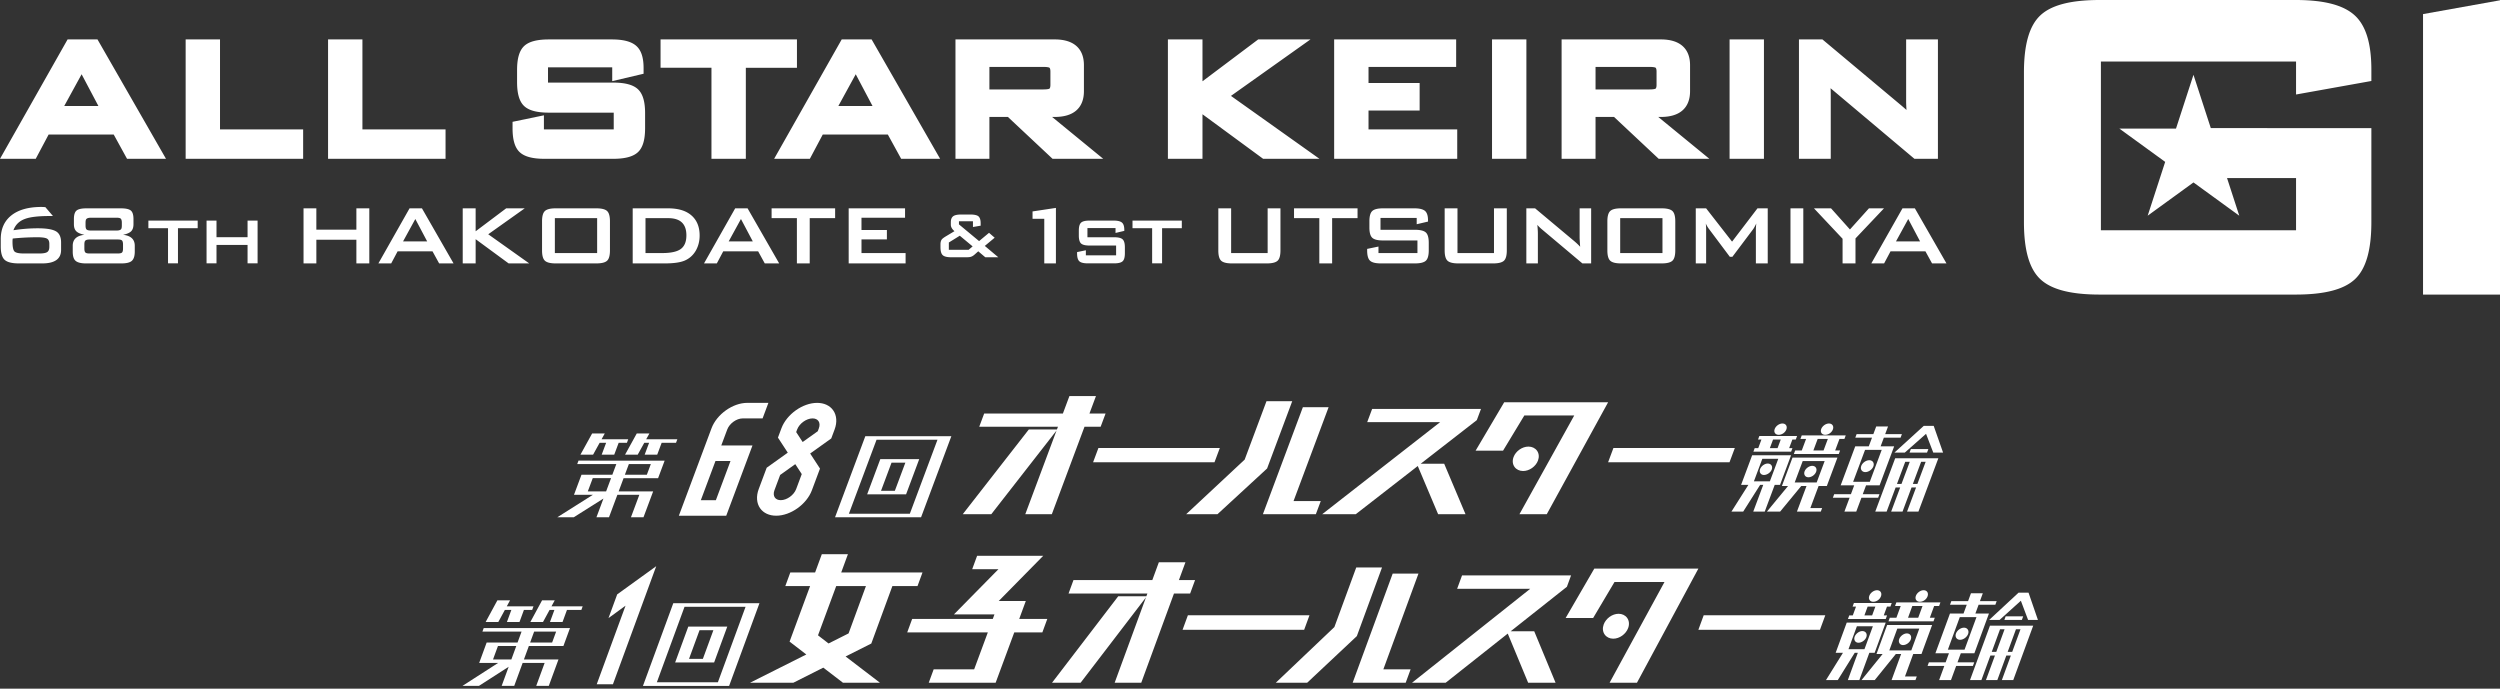 <svg width="628" height="173" viewBox="0 0 628 173" fill="none" xmlns="http://www.w3.org/2000/svg"><rect x="0" y="0" width="628" height="173" fill="#333333" stroke="none"/><g clip-path="url(#a)" fill="#fff"><path d="M258.443 107.877 241.84 129.17h7.17l16.394-21.024-7.854 21.024h6.67l8.21-21.978h4.054l1.234-3.304h-4.053l1.639-4.388h-6.67l-1.639 4.388h-19.774l-1.234 3.304h19.774l-.256.685h-7.062Zm16.139 8.25h30.497l1.338-3.584H275.92l-1.338 3.584Zm55.96 13.043 1.235-3.304h-6.837l8.806-23.574h-6.465L317.24 129.17h13.302Zm-24.712-.001 12.464-11.484 6.316-16.909h-6.465l-5.484 14.679-14.698 13.714h7.867Zm26.299.002h8.436l15.578-12.108 5.115 12.108h6.88l-5.357-12.678h-5.904l14.1-10.958 1.047-2.803h-27.345l-1.233 3.303h18.328l-29.645 23.136Zm54.215-13.483c.333-.892.243-1.794-.247-2.476-.469-.653-1.254-1.028-2.153-1.028-1.572 0-3.18 1.132-3.74 2.633-.333.892-.243 1.794.246 2.476.47.653 1.255 1.027 2.154 1.027 1.572 0 3.18-1.132 3.74-2.632Z"/><path d="m377.561 113.215 5.356-8.855h12.536l-13.772 24.811h6.864l15.41-28.115h-26.106l-7.183 12.159h6.895Zm56.887 2.912 1.339-3.584h-30.498l-1.338 3.584h30.497Zm22.939 12.383.331-.887h-2.958l2.07-5.54h2.07l2.668-7.142h-11.286l-2.668 7.142h1.542l-5.301 6.428h3.317l5.3-6.428h1.324l-2.402 6.428h5.992l.001-.001Zm-6.556-7.315 2.005-5.368h5.516l-2.005 5.368h-5.516Zm7.66-11.968c.825 0 1.636-.569 1.929-1.351.151-.404.12-.799-.084-1.083-.191-.267-.514-.413-.907-.413-.785 0-1.655.619-1.939 1.38-.15.401-.122.774.077 1.052.193.268.521.416.925.416l-.001-.001Zm-5.886 3.926h-1.657l-.331.887h11.287l.331-.887h-1.242l1.079-2.889h1.243l.331-.887h-11.051l-.331.887h1.42l-1.079 2.889Zm3.994-2.888h2.557l-1.079 2.889h-2.558l1.08-2.889Z"/><path d="M434.942 128.509h2.954l4.254-6.715h.778l-2.509 6.715h2.885l2.509-6.715h1.331l2.775-7.43h-9.777l-2.776 7.43h1.83l-4.255 6.715h.001Zm7.754-13.259h4.007l-2.113 5.656h-4.007l2.113-5.656Zm12.524 1.765c-.755 0-1.63.632-1.909 1.38-.149.399-.116.795.092 1.084.191.266.5.412.87.412.798 0 1.65-.606 1.939-1.38.151-.404.12-.799-.084-1.083-.191-.267-.513-.413-.907-.413h-.001Zm-4.957-4.438h-.829l.81-2.169h.858l.331-.887h-9.482l-.331.887h.858l-.81 2.169h-.888l-.331.886h9.483l.331-.886Zm-3.743 0h-1.937l.81-2.169h1.937l-.81 2.169Z"/><path d="M444.976 116.865c-.198-.274-.528-.426-.931-.426-.756 0-1.63.633-1.91 1.38-.15.4-.116.796.093 1.085.19.266.499.412.869.412.801 0 1.684-.619 1.968-1.38.148-.395.115-.785-.089-1.071Zm1.83-7.638c.825 0 1.636-.569 1.928-1.351.151-.404.121-.799-.083-1.083-.192-.267-.514-.413-.908-.413-.785 0-1.655.619-1.939 1.38-.15.401-.122.774.078 1.052.192.268.521.416.925.416l-.001-.001Zm35.103 19.283 5.005-13.397h-10.843l-5.005 13.397h2.856l2.261-6.053h1.138l-2.262 6.053h2.856l2.261-6.053h1.138l-2.262 6.053h2.857Zm-4.257-6.941h-1.137l2.08-5.569h1.138l-2.081 5.569Zm2.856 0 2.08-5.569h1.137l-2.08 5.569h-1.137Zm-2.022-7.875 5.337-4.718 1.812 4.718h2.465l-2.355-6.71h-2.501l-7.367 6.71h2.609Z"/><path d="m466.038 112.116-3.658 9.794h3.402l-.831 2.226h-4.201l-.332.887h4.201l-1.303 3.487h2.974l1.303-3.487h4.201l.331-.887h-4.201l.831-2.226h3.402l3.659-9.794h-3.403l.81-2.168h4.201l.331-.887h-4.201l.722-1.931h-2.974l-.721 1.931h-4.202l-.331.887h4.201l-.81 2.168h-3.403.002Zm6.651.887-2.996 8.019h-4.185l2.996-8.019h4.185Zm7.32-.196-.331.887h4.393l.331-.887h-4.393Z"/><path d="M467.542 117.041c-.154.411-.119.819.096 1.118.202.281.533.436.934.436.817 0 1.723-.645 2.019-1.438.155-.412.12-.82-.095-1.119-.202-.281-.533-.435-.934-.435-.818 0-1.724.645-2.02 1.438Zm-307.345-2.835 1.642-2.969h1.215l-1.109 2.969h3.151l1.11-2.969h3.609l.331-.887h-7.826l.815-1.47h-3.176l-2.938 5.326h3.176Zm-16.077 15.737 7.464-4.709-1.76 4.709h3.152l2.11-5.65h5.517l-2.111 5.65h3.152l2.431-6.508h-8.668l1.24-3.32h8.668l1.646-4.404H145.32l-.321.858h9.822l-1.004 2.687h-7.75l-1.882 5.037h4.748l-8.945 5.65h4.132Zm13.852-13.373h5.517l-1.004 2.686h-5.516l1.003-2.686Zm-10.316 6.866 1.241-3.321h4.599l-1.241 3.321h-4.599Zm2.97-12.199h1.63l-1.11 2.969h3.152l1.11-2.969h2.07l.331-.887h-6.701l.815-1.47h-3.176l-2.938 5.326h3.176l1.641-2.969Zm80.743 18.707 7.61-20.372h-21.611l-7.61 20.372h21.611Zm-11.181-19.484h15.308l-6.948 18.597H213.24l6.948-18.597Z"/><path d="m227.606 124.179 3.303-8.842h-9.778l-3.303 8.842h9.778Zm-3.655-7.955h3.474l-2.64 7.068h-3.474l2.64-7.068Zm-34.925-4.33h-7.839l1.499-4.013c.562-1.505 2.333-2.776 3.867-2.776h5.009l1.458-3.904h-5.326c-3.626 0-7.647 2.866-8.963 6.389l-8.202 21.957h11.902l6.595-17.653Zm-12.975 13.749 3.678-9.845h3.776l-3.677 9.845h-3.777Zm16.542-8.152-2.008 5.375c-.674 1.805-.538 3.569.375 4.839.854 1.188 2.282 1.841 4.023 1.841 3.627 0 7.647-2.867 8.963-6.389l2.037-5.452-2.469-3.782 5.295-3.783.844-2.259c.674-1.805.538-3.569-.375-4.838-.853-1.188-2.283-1.842-4.023-1.842-3.626 0-7.647 2.867-8.963 6.39l-.872 2.335 2.469 3.782-5.295 3.783h-.001Zm7.652-9.611c.562-1.505 2.334-2.776 3.869-2.776.651 0 1.176.231 1.476.649.332.463.372 1.132.109 1.837l-.274.734-3.796 2.711-1.629-2.496.246-.66-.001.001Zm-.473 8.714 1.63 2.496-1.41 3.775c-.562 1.505-2.334 2.776-3.868 2.776-.652 0-1.176-.23-1.477-.649-.332-.462-.372-1.131-.109-1.836l1.438-3.851 3.796-2.711Z"/></g><g clip-path="url(#b)" fill="#fff"><path d="M224.166 147.217h6.315l1.251-3.411h-20.42l1.687-4.598h-6.558l-1.687 4.598h-6.232l-1.251 3.411h6.227l-5.157 13.958 4.205 3.23-14.153 7.104h10.884l7.537-3.797 4.946 3.797h9.292l-8.638-6.604 6.456-3.249 5.295-14.439h.001Zm-11.002 11.895-5.032 2.529-2.649-2.046 4.576-12.378h7.467l-4.362 11.894v.001Zm44.521-8.144h-6.799l11.175-11.353H245.45l-1.236 3.371h6.593l-11.176 11.352h10.178l-.421 1.146h-20.255l-1.237 3.371h20.25l-3.437 9.284h-10.172l-1.236 3.37h16.805l4.682-12.654h7.056l1.236-3.371h-7.052l1.657-4.516Zm42.516-5.249h-4.059l1.642-4.476h-6.681l-1.641 4.476h-19.806l-1.235 3.37h19.804l-.256.699h-7.073l-16.628 21.721h7.181l16.419-21.446-7.866 21.446h6.68l8.223-22.42h4.06l1.236-3.37Zm28.744 8.83h-30.544l-1.34 3.655h30.543l1.341-3.655Zm27.371-10.457h-6.475l-10.056 27.418h13.323l1.236-3.37h-6.848l8.82-24.048Zm-9.151-1.547h-6.475l-5.493 14.973-14.72 13.991h7.879l12.482-11.715 6.327-17.249Zm32.318 16.032 14.123-11.18 1.048-2.858h-27.387l-1.236 3.37h18.357l-29.691 23.6h8.449l15.603-12.35 5.122 12.35h6.89l-5.364-12.932h-5.914Zm29.513-.821c.334-.91.244-1.831-.247-2.526-.47-.666-1.256-1.048-2.156-1.048-1.574 0-3.184 1.154-3.746 2.685-.334.91-.244 1.831.247 2.526.47.666 1.256 1.048 2.156 1.048 1.574 0 3.185-1.154 3.747-2.685h-.001Z"/><path d="m400.488 142.83-7.195 12.404h6.907l5.362-9.033h12.557l-13.794 25.309h6.876l15.433-28.68h-26.146Zm26.141 15.374h30.544l1.341-3.655H427.97l-1.341 3.655Zm48.242-5.833.331-.905h-9.497l-.331.905h.859l-.811 2.212h-.889l-.332.904h9.497l.332-.904h-.83l.811-2.212h.86Zm-4.59 2.211h-1.939l.811-2.212h1.939l-.811 2.212Zm.628 9.403 2.779-7.58h-9.792l-2.781 7.58h1.833l-4.26 6.85h2.958l4.261-6.85h.779l-2.513 6.85h2.89l2.512-6.85h1.334Zm-6.572-.906 2.116-5.769h4.014l-2.116 5.769h-4.014Zm14.658-3.969c-.756 0-1.632.645-1.912 1.408-.15.408-.116.811.092 1.107.191.271.501.419.872.419.799 0 1.652-.618 1.942-1.407.151-.412.12-.815-.084-1.105-.192-.272-.515-.421-.909-.421l-.001-.001Zm8.108-6.887.332-.904h-11.067l-.333.904h1.422l-1.081 2.947h-1.659l-.332.905h11.304l.333-.905h-1.245l1.081-2.947h1.245Zm-5.245 2.947h-2.562l1.08-2.947h2.562l-1.081 2.947h.001Zm-12.215-4.429c.193.274.522.424.926.424.826 0 1.639-.58 1.932-1.378.151-.412.12-.815-.084-1.105-.192-.272-.515-.421-.909-.421-.786 0-1.658.632-1.942 1.408-.15.409-.122.79.078 1.073l-.001-.001Z"/><path d="M468.736 158.957c-.198-.281-.529-.435-.933-.435-.756 0-1.632.645-1.912 1.408-.149.408-.116.811.092 1.106.191.271.5.42.871.42.803 0 1.687-.631 1.972-1.407.147-.404.115-.801-.09-1.092Zm13.944 5.322 2.673-7.286h-11.305l-2.672 7.286h1.544l-5.309 6.557h3.322l5.308-6.557h1.326l-2.405 6.557h6l.332-.905h-2.963l2.073-5.652h2.076Zm-8.082-.905 2.008-5.476h5.525l-2.009 5.476h-5.524Zm7.674-12.209c.827 0 1.639-.58 1.932-1.378.151-.412.12-.815-.084-1.105-.192-.272-.515-.421-.909-.421-.786 0-1.657.632-1.942 1.408-.15.409-.122.79.078 1.073.193.273.522.424.926.424l-.001-.001Zm12.594 19.671h2.86l2.265-6.174h1.139l-2.265 6.174h2.86l2.265-6.174h1.139l-2.265 6.174h2.861l5.012-13.666h-10.86l-5.012 13.666h.001Zm11.54-12.761h1.14l-2.084 5.681h-1.139l2.083-5.681Zm-4 0h1.14l-2.084 5.681h-1.139l2.083-5.681Zm1.086-2.353h4.401l.332-.904h-4.401l-.332.904Zm-7.565 10.651h-4.207l.832-2.27h3.408l3.664-9.991h-3.408l.811-2.212h4.208l.332-.905h-4.208l.722-1.969h-2.978l-.722 1.969h-4.208l-.332.905h4.208l-.811 2.212h-3.407l-3.664 9.991h3.407l-.832 2.27h-4.207l-.332.905h4.208l-1.305 3.557h2.978l1.305-3.557h4.208l.331-.905h-.001Zm-6.627-3.175 3-8.181h4.191l-3 8.181H489.3Z"/><path d="M494.39 159.255c.154-.42.118-.836-.096-1.141-.203-.287-.534-.445-.936-.445-.819 0-1.726.658-2.023 1.467-.154.42-.119.836.096 1.141.203.287.534.444.935.444.82 0 1.727-.658 2.024-1.466Zm7.907-3.533 5.345-4.813 1.814 4.813h2.469l-2.358-6.844h-2.505l-7.378 6.844h2.613Zm-362.949-4.91h-3.182l-2.941 5.432h3.18l1.645-3.028h1.216l-1.111 3.028h3.157l1.111-3.028h3.615l.331-.905h-7.838l.817-1.499Zm-12.529 2.404h1.633l-1.112 3.028h3.157l1.111-3.028h2.074l.331-.905h-6.711l.816-1.499h-3.181l-2.943 5.432h3.182l1.643-3.028Zm-5.637 5.44h9.836l-1.005 2.741h-7.762l-1.885 5.139h4.756l-8.958 5.763h4.138l7.475-4.804-1.762 4.804h3.157l2.113-5.763h5.525l-2.113 5.763h3.156l2.435-6.639h-8.682l1.243-3.387h8.681l1.648-4.493h-21.674l-.321.876h-.001Zm7.268 7.004h-4.606l1.242-3.387h4.606l-1.242 3.387Zm5.726-7.004h5.525l-1.005 2.741h-5.525l1.005-2.741Zm38.724-1.258-3.308 9.02h9.793l3.308-9.02H172.9Zm3.66 8.115h-3.48l2.644-7.21h3.48l-2.644 7.21Z"/><path d="m169.132 151.518-7.622 20.781h21.644l7.622-20.781h-21.644Zm11.197 19.875h-15.331l6.958-18.971h15.332l-6.959 18.971Zm-25.293-22.083-2.182 5.953 4.283-3.117-7.242 19.748h4.068l10.881-29.668-9.808 7.084Z"/></g><g clip-path="url(#c)" fill="#fff"><path d="M12.212 33.8h16.355l3.346 6.095h9.786L24.49 9.903h-7.512L0 39.896h8.974l3.238-6.095V33.8Zm3.924-7.174 4.367-7.973 4.215 7.973h-8.582Zm60.013 5.879H55.267V9.903h-8.632v29.993h29.514v-7.39Zm35.773 0H91.041V9.903h-8.633v29.993h29.514v-7.39Zm50.125-.269v-3.83c0-2.934-.602-4.908-1.842-6.032-1.209-1.097-3.241-1.628-6.214-1.628h-16.333v-3.83h16.132v3.466l7.878-1.857v-1.447c0-2.697-.629-4.537-1.922-5.625-1.236-1.042-3.22-1.549-6.063-1.549h-15.81c-2.971 0-4.992.535-6.182 1.636-1.214 1.123-1.803 3.094-1.803 6.023v3.075c0 2.931.589 4.902 1.803 6.023 1.188 1.101 3.211 1.636 6.182 1.636h16.295v4.208h-17.537v-3.537l-7.877 1.634v1.632c0 2.936.6 4.909 1.837 6.031 1.206 1.096 3.235 1.63 6.203 1.63h17.211c2.968 0 4.996-.534 6.203-1.63 1.237-1.122 1.837-3.096 1.837-6.03h.002Zm16.672 7.66h8.634V17.024h12.842V9.903h-34.263v7.12h12.787v22.873ZM218.95 9.903h-7.513l-16.976 29.993h8.974l3.238-6.095h16.355l3.346 6.095h9.786L218.951 9.903h-.001Zm.227 16.723h-8.582l4.367-7.973 4.215 7.973Zm45.117 2.75h.648c2.343 0 4.16-.541 5.4-1.61 1.286-1.11 1.94-2.746 1.94-4.864v-6.527c0-2.117-.652-3.753-1.94-4.863-1.24-1.068-3.057-1.61-5.4-1.61h-24.928v29.993h8.524V29.376h4.645l11.223 10.519h12.726L264.29 29.376h.004ZM248.54 16.807h13.489c1.079 0 1.464.136 1.564.183.234.166.27.673.27.965v3.368c0 .293-.036.8-.27.965-.1.047-.485.182-1.566.182h-13.489v-5.665l.002.002Zm82.911 23.089L309.215 24.09l19.972-14.187h-13.13l-13.993 10.515V9.903h-8.687v29.993h8.687V28.702l15.24 11.194h14.147Zm34.605-7.391h-22.283v-4.747h12.841v-6.905h-12.841v-4.046h22.013V9.903h-30.647v29.993h30.917v-7.39Zm17.373-22.602h-8.632v29.993h8.632V9.903Zm33.242 29.993h12.726l-12.842-10.518h.649c2.343 0 4.16-.541 5.399-1.611 1.287-1.109 1.941-2.746 1.941-4.863v-6.527c0-2.118-.652-3.753-1.941-4.864-1.239-1.068-3.056-1.61-5.399-1.61h-24.929v29.993h8.525V29.378h4.645l11.223 10.518h.003Zm-15.868-23.089h13.489c1.08 0 1.465.136 1.565.183.234.166.269.673.269.965v3.368c0 .293-.035.8-.269.965-.1.047-.485.182-1.566.182h-13.489v-5.665l.001.002Zm42.3-6.904h-8.632v29.993h8.632V9.903Zm16.781 13.863c0-.479-.016-1.015-.046-1.606.106.092.214.182.322.273l20.75 17.462h5.897V9.903h-7.985V25.6c0 .368.028 1.037.086 2.024a51.06 51.06 0 0 0-1.228-1.071l-19.886-16.65h-5.896v29.993h7.986v-16.13ZM591.349 3.723C588.482 1.218 583.668 0 576.631 0h-49.16c-7.238 0-12.107 1.249-14.887 3.819-2.807 2.599-4.17 7.31-4.17 14.404v37.551c0 7.096 1.365 11.808 4.17 14.404 2.777 2.57 7.646 3.819 14.887 3.819h49.16c7.241 0 12.11-1.25 14.885-3.819 2.807-2.596 4.172-7.308 4.172-14.405V32.19h-45.985v12.538h27.065v13.115h-49.021v-42.38h49.021v8.276l18.92-3.394v-2.811c0-6.736-1.419-11.253-4.339-13.81Z"/><path d="m551.001 18.789 4.393 13.52h14.219l-11.503 8.356 4.395 13.519-11.504-8.356-11.504 8.356 4.395-13.519-11.503-8.356h14.219l4.393-13.52ZM14.043 58.099c-.867-.5-2.383-.752-4.546-.752-1.966 0-4.005.16-6.115.484.5-1.394 1.493-2.35 2.977-2.87 1.287-.464 3.308-.696 6.06-.696h.885L11.4 52.04c-.429-.036-.76-.053-.992-.053-3.255 0-5.77.706-7.55 2.119-1.78 1.412-2.669 3.405-2.669 5.98v1.822c0 1.645.326 2.766.98 3.365.652.599 1.846.898 3.58.898h5.848c3.164 0 4.747-1.126 4.747-3.379v-1.877c0-1.377-.433-2.316-1.3-2.816Zm-1.65 3.914c0 .625-.174 1.058-.522 1.3-.35.242-1.015.362-1.998.362H6.011c-1.286 0-2.088-.178-2.4-.537-.313-.357-.47-1.161-.47-2.413 0-.322.018-.59.054-.805a61.063 61.063 0 0 1 6.142-.321c1.197 0 2.007.107 2.426.321.42.215.63.661.63 1.341v.752Zm18.51-3.03c.965-.197 1.645-.491 2.038-.884.393-.393.59-.992.59-1.796v-1.26c0-1.073-.223-1.792-.671-2.158-.448-.367-1.279-.55-2.494-.55h-8.635c-1.217 0-2.048.183-2.494.55-.448.366-.67 1.085-.67 2.158v1.26c0 .804.2 1.403.603 1.796.402.393 1.085.688 2.052.884-1.966.215-2.95 1.135-2.95 2.761v1.449c0 1.109.223 1.868.67 2.28.484.464 1.377.697 2.683.697h8.85c1.306 0 2.195-.224 2.669-.671.474-.446.711-1.215.711-2.306v-1.449c0-1.626-.984-2.547-2.95-2.761h-.002Zm-9.414-3.03c0-.34.036-.598.108-.778.143-.32.553-.483 1.233-.483h6.463c.573 0 .934.093 1.086.282.151.187.227.515.227.98v.696c0 .34-.036.6-.107.778-.125.322-.527.484-1.207.484h-6.463c-.465 0-.805-.072-1.019-.215-.215-.144-.321-.492-.321-1.047v-.697Zm9.414 6.488c0 .465-.077.788-.228.965-.153.18-.515.269-1.085.269h-7.081c-.448 0-.76-.053-.939-.16-.251-.126-.376-.484-.376-1.074v-1.018c0-.34.036-.599.108-.778.125-.321.527-.483 1.207-.483h7.08c.573 0 .935.093 1.086.282.151.187.228.514.228.98v1.017Zm6.372-5.111h4.932v8.822h2.498V57.33h4.954v-1.915H37.275v1.915Zm24.913 2.247h-7.804v-4.162h-2.497v10.737h2.497v-4.618h7.804v4.618h2.519V55.415h-2.52v4.162Zm27.335-1.88H79.467v-5.364h-3.219V66.17h3.22v-5.954h10.055v5.953h3.246V52.334h-3.246v5.364Zm13.359-5.364-7.831 13.835h3.219l1.61-3.03h8.769l1.662 3.03h3.622l-7.939-13.835h-3.112Zm-1.636 8.312 3.084-5.63 2.978 5.63h-6.062Zm30.572-8.312h-4.666l-7.67 5.766v-5.766h-3.246V66.17h3.246v-6.088l8.286 6.087h5.176l-10.298-7.32 9.172-6.516Zm17.971 0h-10.192c-1.323 0-2.226.223-2.709.67-.484.448-.724 1.315-.724 2.601v7.293c0 1.286.242 2.155.724 2.6.483.448 1.385.671 2.709.671h10.192c1.322 0 2.225-.223 2.709-.67.483-.446.723-1.315.723-2.601v-7.293c0-1.286-.241-2.153-.723-2.6-.484-.447-1.387-.671-2.709-.671Zm.213 11.236h-10.62V54.8h10.62v8.768Zm23.709-9.439c-1.359-1.198-3.317-1.797-5.874-1.797h-8.903v13.835h8.072c2.199 0 3.852-.232 4.961-.697 1.217-.518 2.163-1.368 2.843-2.548.626-1.126.939-2.378.939-3.755 0-2.162-.68-3.843-2.038-5.04v.001Zm-2.817 8.5c-.929.625-2.458.939-4.587.939h-4.156V54.8h5.713c3.04 0 4.559 1.44 4.559 4.318 0 1.662-.51 2.833-1.529 3.513v-.002Zm13.786-10.297-7.83 13.835h3.219l1.609-3.03h8.77l1.662 3.03h3.622l-7.939-13.835h-3.113Zm-1.636 8.312 3.085-5.63 2.978 5.63h-6.063Zm10.782-5.845h6.356v11.37h3.219V54.8h6.383v-2.467h-15.958V54.8Zm22.581 5.337h6.383v-2.36h-6.383v-3.084h10.944v-2.36h-14.162V66.17h14.296v-2.601h-11.078v-3.432Zm33.454-.427-1.415-1.228-2.497 2.08-5.058-4.203v-.77h3.517v1.436l1.936-.333v-.645c0-.847-.201-1.428-.604-1.748-.374-.277-1.062-.416-2.06-.416h-2.165c-.957 0-1.63.132-2.018.396-.43.291-.646.81-.646 1.56v.604c0 .57.306 1.11.916 1.623l-2.185 1.311c-.513.306-.853.57-1.02.791-.208.292-.312.694-.312 1.207v.708c0 1 .19 1.671.572 2.017.382.347 1.086.521 2.112.521h3.829c.499 0 .861-.034 1.082-.104.306-.083.618-.264.938-.541l.957-.853 1.769 1.498h3.267l-3.392-2.85 2.477-2.06v-.001Zm-6.535 3.037h-4.974v-1.83l2.748-1.706 3.226 2.683-1 .853Zm16.049-7.785h2.949v11.207h2.924V52.227l-5.873.884v1.85Zm22.624 5.156c-.382-.346-1.088-.52-2.116-.52h-6.717v-2.31h7.056v1.227l2.206-.52v-.23c0-.901-.198-1.519-.592-1.852-.396-.334-1.086-.5-2.071-.5h-6.098c-1.027 0-1.729.174-2.103.522-.374.346-.561 1.02-.561 2.017v1.187c0 1 .187 1.671.561 2.017.374.347 1.075.521 2.103.521h6.701v2.456h-7.597v-1.27l-2.207.46v.29c0 1 .191 1.672.573 2.019.382.346 1.085.52 2.112.52h6.639c1.026 0 1.731-.173 2.111-.52.383-.347.573-1.02.573-2.018v-1.477c0-1-.192-1.671-.574-2.017l.001-.002Zm2.487-2.788h4.933v8.822h2.497V57.33h4.954v-1.915h-12.384v1.915Zm33.948 6.239h-9.172V52.334h-3.219v10.564c0 1.287.242 2.155.724 2.601.483.448 1.385.67 2.709.67h8.743c1.322 0 2.225-.222 2.709-.67.483-.446.723-1.314.723-2.6V52.333h-3.219V63.57h.002Zm6.625-8.769h6.355v11.37h3.219V54.8h6.383v-2.467h-15.957V54.8Zm33.107 3.594c-.492-.446-1.402-.67-2.727-.67h-8.656v-2.977h9.092v1.582l2.843-.67v-.295c0-1.162-.254-1.957-.764-2.386-.51-.428-1.399-.644-2.668-.644h-7.859c-1.324 0-2.226.223-2.709.67-.484.448-.724 1.315-.724 2.602v1.528c0 1.286.242 2.155.724 2.6.483.448 1.385.671 2.709.671h8.635v3.164h-9.789v-1.636l-2.843.59v.375c0 1.287.245 2.155.737 2.601.492.448 1.399.67 2.722.67h8.556c1.322 0 2.23-.222 2.721-.67.492-.446.738-1.314.738-2.6v-1.905c0-1.286-.246-2.153-.739-2.6h.001Zm17.125 5.175h-9.172V52.334H362.9v10.564c0 1.287.242 2.155.724 2.601.484.448 1.385.67 2.709.67h8.743c1.323 0 2.226-.222 2.709-.67.484-.446.724-1.314.724-2.6V52.333h-3.219V63.57h.001Zm21.51-3.969c0 .304.044 1.1.134 2.388-.357-.412-.884-.913-1.583-1.502l-9.735-8.152h-2.199V66.17h2.896v-7.48c0-.573-.045-1.306-.134-2.2.34.394.724.77 1.153 1.127l10.165 8.553h2.199V52.334h-2.896V59.6Zm20.597-7.267h-10.192c-1.322 0-2.225.223-2.709.67-.483.448-.724 1.315-.724 2.601v7.293c0 1.286.242 2.155.724 2.6.484.448 1.385.671 2.709.671h10.192c1.323 0 2.226-.223 2.709-.67.484-.446.724-1.315.724-2.601v-7.293c0-1.286-.242-2.153-.724-2.6-.483-.447-1.386-.671-2.709-.671Zm.214 11.236h-10.621V54.8h10.621v8.768Zm17.486-2.869-6.518-8.366h-2.601V66.17h2.601v-8.553c0-.43-.027-.92-.081-1.475.178.447.455.921.831 1.42l5.203 6.945h.644l5.203-6.919c.196-.268.465-.751.805-1.448a14.35 14.35 0 0 0-.108 1.475v8.554h2.977V52.333h-2.575l-6.383 8.365.002.002Zm17.891-8.367h-3.219v13.835h3.219V52.333Zm16.491 0-4.774 5.309-4.748-5.31h-4.29l7.188 7.643v6.194h3.244v-6.274l7.162-7.562h-3.782Zm8.423 0-7.831 13.835h3.219l1.61-3.03h8.769l1.663 3.03h3.621l-7.938-13.835h-3.113Zm-1.636 8.312 3.085-5.63 2.977 5.63h-6.062ZM608.666 3.541V74H628V.072L608.666 3.54Z"/></g><defs><clipPath id="a"><path fill="#fff" transform="translate(139.988 99.5)" d="M0 0h348.111v30.443H0z"/></clipPath><clipPath id="b"><path fill="#fff" transform="translate(116.164 139.208)" d="M0 0h395.761v33.09H0z"/></clipPath><clipPath id="c"><path fill="#fff" d="M0 0h628v74H0z"/></clipPath></defs></svg>